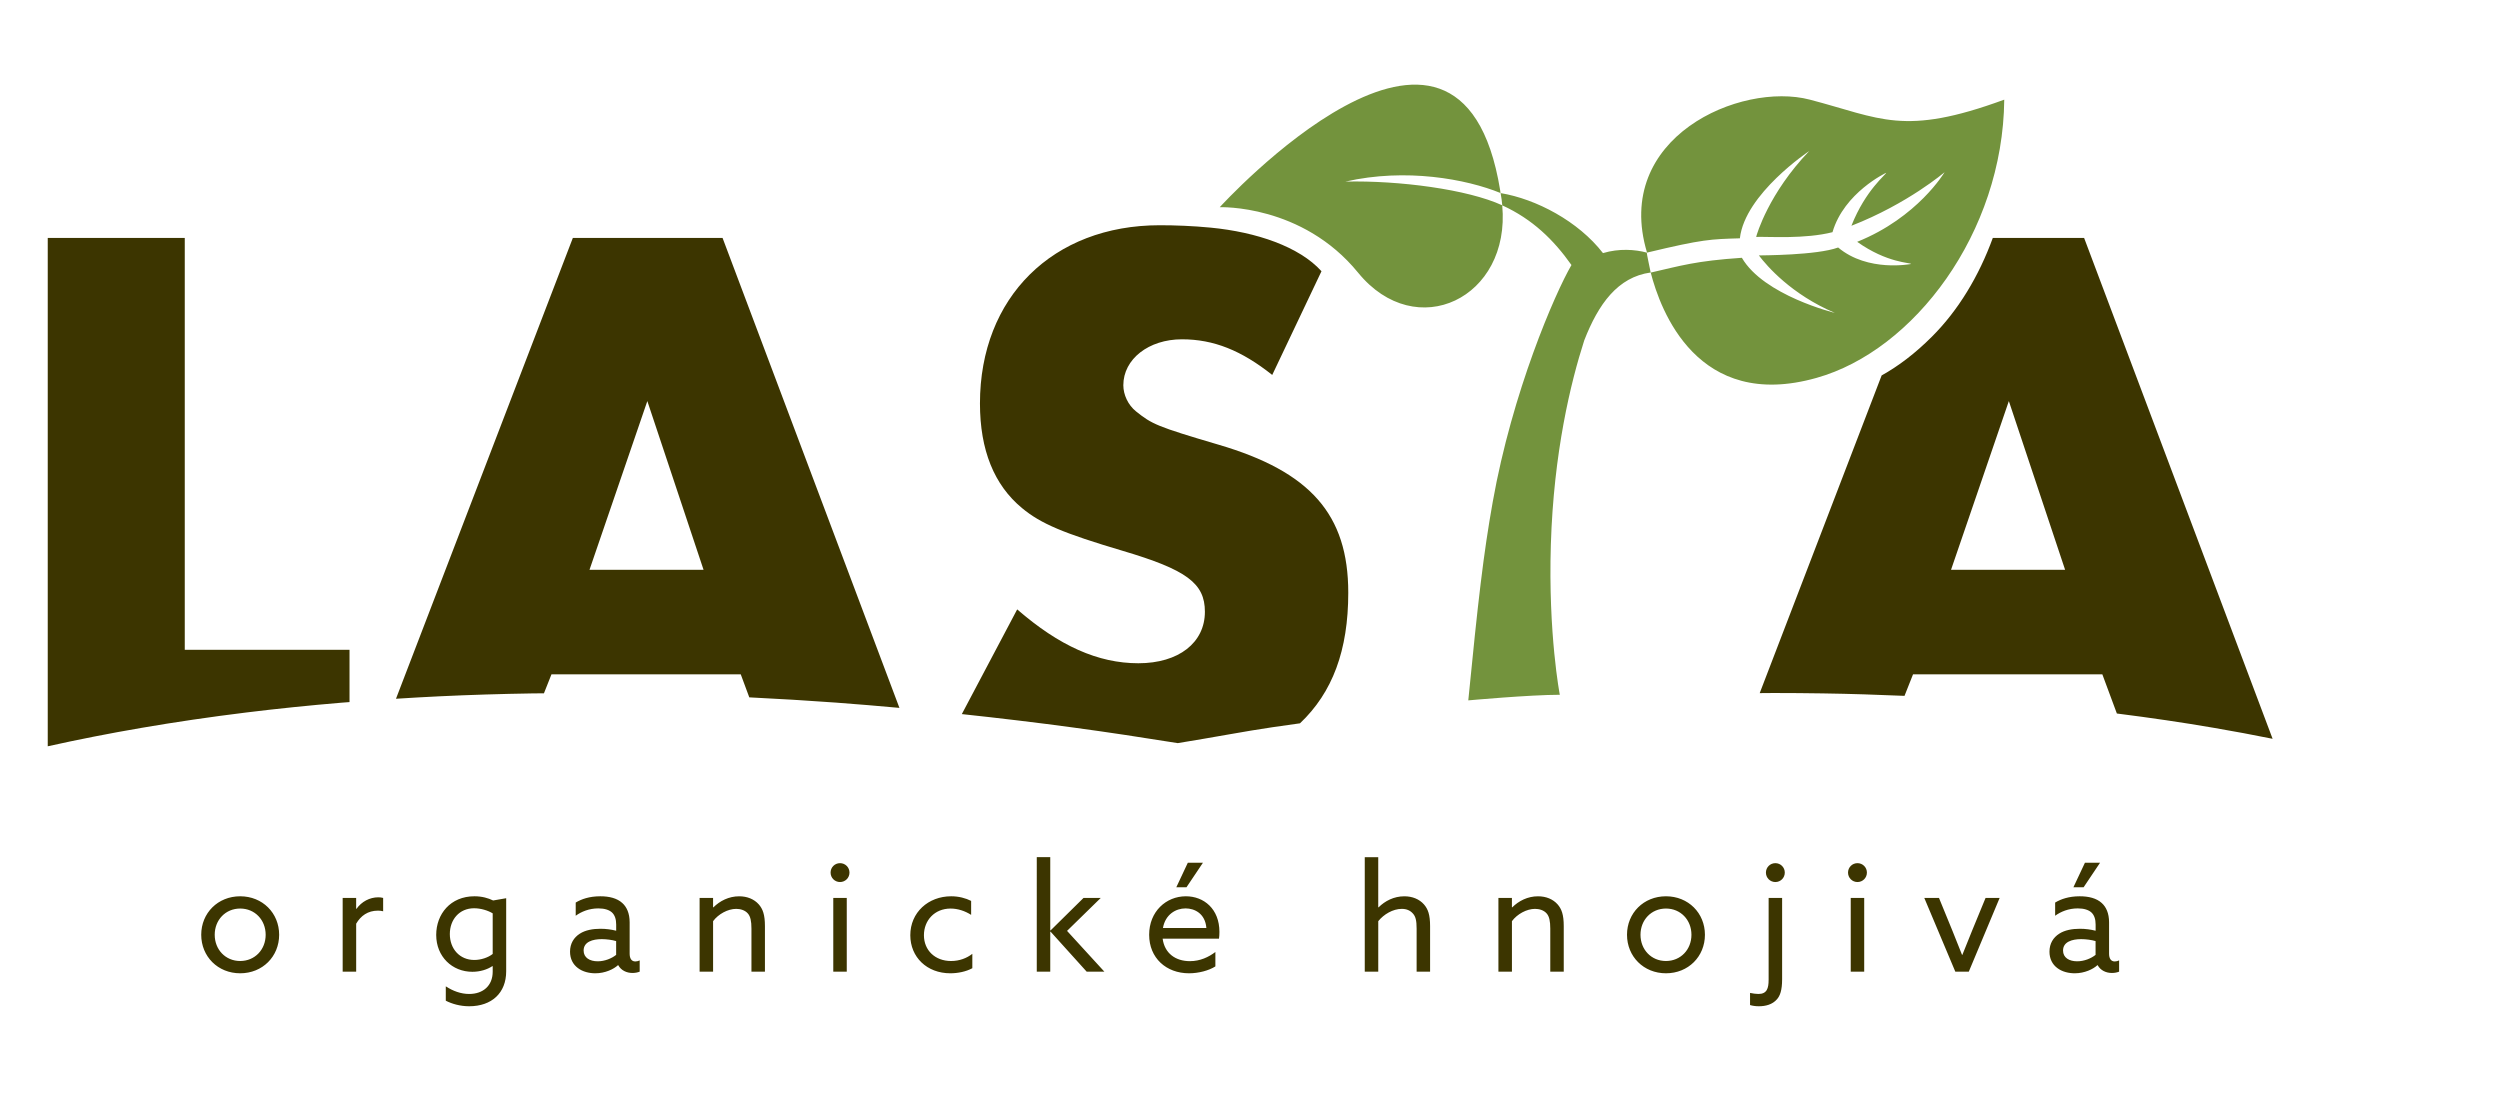 <?xml version="1.0" encoding="utf-8"?>
<!-- Generator: Adobe Illustrator 16.0.0, SVG Export Plug-In . SVG Version: 6.00 Build 0)  -->
<!DOCTYPE svg PUBLIC "-//W3C//DTD SVG 1.1//EN" "http://www.w3.org/Graphics/SVG/1.1/DTD/svg11.dtd">
<svg version="1.1" id="Vrstva_1" xmlns="http://www.w3.org/2000/svg" xmlns:xlink="http://www.w3.org/1999/xlink" x="0px" y="0px"
	 width="158.876px" height="70px" viewBox="0 0 158.876 70" enable-background="new 0 0 158.876 70" xml:space="preserve">
<path fill="#3C3500" d="M21.716,44.655c0.163-0.014,0.333-0.023,0.496-0.037v-3.324H11.742V15.12H3.034v32.307
	c1.915-0.425,3.901-0.818,5.961-1.171c2.141-0.368,4.361-0.695,6.656-0.977C17.616,45.037,19.64,44.829,21.716,44.655 M44.711,36.21
	h-7.248l3.675-10.722L44.711,36.21z M53.126,44.651c1.345,0.1,2.689,0.213,4.033,0.335L45.919,15.12h-9.514l-11.24,29.286
	c0.914-0.058,1.834-0.111,2.769-0.156c1.926-0.091,3.899-0.152,5.912-0.184c0.238-0.004,0.483-0.003,0.722-0.006l0.478-1.205h12.03
	l0.542,1.462C49.455,44.408,51.292,44.517,53.126,44.651z M72.194,26.143c-0.503-0.402-0.806-1.057-0.806-1.661
	c0-1.661,1.611-2.919,3.725-2.919c2.013,0,3.775,0.705,5.738,2.265l3.13-6.591c-1.408-1.561-4.125-2.488-7.043-2.771
	c-1.135-0.109-2.248-0.152-3.235-0.152c-6.795,0-11.426,4.581-11.426,11.325c0,2.97,0.905,5.185,2.667,6.645
	c1.208,1.007,2.668,1.611,6.393,2.718c4.077,1.208,5.235,2.063,5.235,3.876c0,1.963-1.661,3.272-4.228,3.272
	c-2.567,0-5.034-1.108-7.701-3.423l-3.518,6.654c2.361,0.253,4.717,0.533,7.058,0.85c2.235,0.302,4.455,0.64,6.664,0.995
	c2.208-0.355,4.364-0.771,6.002-1.008c1.212-0.176,1.348-0.195,1.766-0.251c2.069-1.957,3.068-4.642,3.068-8.297
	c0-4.983-2.416-7.701-8.255-9.413C73.502,27.1,73.201,26.949,72.194,26.143z M131.238,36.21h-7.249l3.674-10.722L131.238,36.21z
	 M144.425,46.951L132.446,15.12h-5.802c-0.885,2.429-2.192,4.599-3.864,6.27c-1.081,1.083-2.153,1.887-3.201,2.469l-7.749,20.189
	c0.297-0.001,0.596-0.007,0.893-0.007c1.054,0,2.093,0.009,3.125,0.025c1.762,0.027,3.487,0.083,5.184,0.156l0.542-1.367h12.031
	l0.923,2.489c2.121,0.268,4.185,0.57,6.172,0.912C141.969,46.473,143.209,46.706,144.425,46.951z"/>
<path fill="#73933D" d="M104.901,17.317c-0.006-0.048-0.269-1.257-0.247-1.264c-0.74-0.2-1.764-0.275-2.784,0.032
	c-1.568-2.027-4.25-3.439-6.507-3.814c0.054,0.271,0.083,0.527,0.106,0.777c-2.207-1.014-6.549-1.586-9.964-1.508
	c3.837-0.877,7.688-0.159,9.854,0.727c-0.011-0.063-0.011-0.115-0.025-0.187c-2.56-15.688-17.819,1.088-17.819,1.088
	s5.232-0.205,8.792,4.16c3.687,4.521,9.708,1.617,9.16-4.279c1.924,0.882,3.265,2.188,4.4,3.793
	c-1.051,1.804-3.763,8.069-5.005,15.063c-0.593,3.333-0.926,6.242-1.552,12.604c0,0,3.917-0.356,5.816-0.356
	c0,0-0.743-3.844-0.569-9.543c0.18-5.864,1.262-10.309,2.124-12.984C101.579,19.325,102.803,17.607,104.901,17.317 M104.902,17.322
	C104.902,17.322,104.903,17.322,104.902,17.322c0.001-0.002,0-0.003,0-0.005c0,0-0.001,0-0.001,0L104.902,17.322z M127.371,6.333
	c-6.425,2.358-7.832,1.179-12.36-0.002c-4.401-1.151-12.543,2.401-10.341,9.722c3.573-0.858,4.053-0.852,5.9-0.908
	c0.319-2.829,4.408-5.547,4.408-5.547c-2.579,2.69-3.335,5.293-3.373,5.458c0.873-0.023,3.09,0.144,4.851-0.3
	c0.734-2.519,3.41-3.774,3.41-3.774c0.025,0.085-1.307,1.078-2.208,3.366c3.584-1.398,5.921-3.405,5.921-3.405
	s-1.701,2.879-5.555,4.425c1.907,1.359,3.403,1.318,3.425,1.408c0,0-2.742,0.544-4.634-1.047c-1.364,0.5-4.828,0.494-5.037,0.504
	c0.519,0.684,2.064,2.474,4.828,3.652c0,0-4.516-1.104-5.91-3.502c-2.952,0.199-3.893,0.509-5.792,0.94
	c0.608,2.371,2.959,8.832,10.538,6.692C121.628,22.278,127.288,14.805,127.371,6.333z"/>
<path fill="#3C3500" d="M133.46,54.826h-0.961l-0.734,1.562h0.648L133.46,54.826 M132.003,61.091c-0.505,0-0.896-0.228-0.896-0.685
	c0-0.552,0.572-0.724,1.153-0.724c0.295,0,0.657,0.048,0.914,0.124v0.876C132.889,60.91,132.451,61.091,132.003,61.091z
	 M131.851,61.853c0.629,0,1.172-0.266,1.439-0.514h0.018c0.181,0.333,0.534,0.494,0.905,0.494c0.181,0,0.343-0.037,0.457-0.084
	v-0.715c-0.076,0.039-0.181,0.067-0.276,0.067c-0.257,0-0.362-0.209-0.362-0.496v-1.99c0-0.581-0.19-0.98-0.466-1.228
	c-0.333-0.305-0.828-0.428-1.4-0.428c-0.695,0-1.2,0.181-1.561,0.399v0.838c0.352-0.257,0.846-0.467,1.438-0.467
	c0.4,0,0.686,0.095,0.867,0.258c0.181,0.171,0.267,0.429,0.267,0.771v0.39c-0.306-0.077-0.638-0.124-1-0.124
	c-0.486,0-0.963,0.085-1.314,0.314c-0.372,0.238-0.619,0.618-0.619,1.142c0,0.457,0.19,0.809,0.495,1.038
	C131.051,61.758,131.47,61.853,131.851,61.853z M124.261,61.749h0.857l1.961-4.686h-0.895l-0.847,2.058
	c-0.22,0.533-0.419,1.028-0.629,1.562h-0.019c-0.2-0.514-0.391-0.991-0.6-1.505l-0.866-2.115h-0.934L124.261,61.749z
	 M117.615,61.749h0.856v-4.686h-0.856V61.749z M117.443,55.454c0,0.333,0.267,0.6,0.6,0.6c0.333,0,0.6-0.267,0.6-0.6
	c0-0.334-0.267-0.6-0.6-0.6C117.71,54.854,117.443,55.12,117.443,55.454z M112.396,62.271c0,0.533-0.104,0.896-0.647,0.896
	c-0.152,0-0.353-0.028-0.533-0.066v0.771c0.161,0.048,0.342,0.076,0.562,0.076c0.419,0,0.857-0.104,1.152-0.447
	c0.191-0.219,0.324-0.563,0.324-1.268v-5.17h-0.857V62.271z M112.225,55.454c0,0.333,0.267,0.6,0.6,0.6
	c0.333,0,0.599-0.267,0.599-0.6c0-0.334-0.266-0.6-0.599-0.6C112.492,54.854,112.225,55.12,112.225,55.454z M104.254,59.405
	c0-0.942,0.686-1.667,1.619-1.667c0.933,0,1.619,0.725,1.619,1.667c0,0.943-0.687,1.667-1.619,1.667
	C104.94,61.073,104.254,60.348,104.254,59.405z M103.397,59.405c0,1.381,1.057,2.448,2.476,2.448s2.476-1.066,2.476-2.448
	c0-1.38-1.057-2.446-2.476-2.446S103.397,58.025,103.397,59.405z M95.226,61.749h0.858V58.54c0.333-0.448,0.933-0.781,1.466-0.781
	c0.258,0,0.563,0.076,0.752,0.304c0.152,0.182,0.219,0.467,0.219,0.953v2.734h0.856v-2.896c0-0.724-0.133-1.085-0.39-1.38
	c-0.295-0.333-0.732-0.514-1.247-0.514c-0.657,0-1.228,0.294-1.638,0.704l-0.019-0.009v-0.591h-0.858V61.749z M86.732,61.749h0.857
	V58.54c0.352-0.438,0.933-0.781,1.496-0.781c0.295,0,0.533,0.095,0.713,0.304c0.162,0.182,0.229,0.429,0.229,0.953v2.734h0.856
	v-2.896c0-0.724-0.133-1.085-0.391-1.38c-0.295-0.333-0.732-0.514-1.247-0.514c-0.657,0-1.229,0.294-1.638,0.704l-0.019-0.009
	v-3.181h-0.857V61.749z M76.448,54.826h-0.961l-0.733,1.562H75.4L76.448,54.826z M75.343,57.729c0.562,0,1.248,0.314,1.323,1.247
	h-2.761C74.058,58.11,74.725,57.729,75.343,57.729z M77.467,59.654c0.019-0.115,0.028-0.286,0.028-0.429
	c0-1.466-0.99-2.266-2.133-2.266c-1.257,0-2.333,0.971-2.333,2.446c0,1.477,1.085,2.448,2.533,2.448c0.61,0,1.257-0.171,1.676-0.438
	V60.5c-0.429,0.325-0.971,0.582-1.619,0.582c-0.923,0-1.609-0.505-1.733-1.429H77.467z M65.887,61.749h0.857v-2.535l0.02-0.008
	l2.294,2.543h1.124l-2.371-2.591l2.143-2.095h-1.095l-2.095,2.066l-0.02-0.008v-4.648h-0.857V61.749z M61.792,60.616
	c-0.353,0.276-0.819,0.457-1.352,0.457c-1.01,0-1.724-0.676-1.724-1.639c0-0.942,0.676-1.695,1.695-1.695
	c0.457,0,0.915,0.153,1.305,0.401v-0.887c-0.333-0.171-0.781-0.294-1.267-0.294c-1.457,0-2.599,1.028-2.599,2.475
	c0,1.392,1.057,2.419,2.542,2.419c0.476,0,1-0.104,1.4-0.323V60.616z M52.955,61.749h0.857v-4.686h-0.857V61.749z M52.784,55.454
	c0,0.333,0.266,0.6,0.6,0.6c0.334,0,0.601-0.267,0.601-0.6c0-0.334-0.267-0.6-0.601-0.6C53.05,54.854,52.784,55.12,52.784,55.454z
	 M44.461,61.749h0.856V58.54c0.333-0.448,0.934-0.781,1.467-0.781c0.257,0,0.562,0.076,0.752,0.304
	c0.152,0.182,0.219,0.467,0.219,0.953v2.734h0.857v-2.896c0-0.724-0.134-1.085-0.391-1.38c-0.295-0.333-0.733-0.514-1.247-0.514
	c-0.657,0-1.229,0.294-1.638,0.704l-0.02-0.009v-0.591h-0.856V61.749z M37.985,61.091c-0.505,0-0.896-0.228-0.896-0.685
	c0-0.552,0.572-0.724,1.153-0.724c0.295,0,0.657,0.048,0.914,0.124v0.876C38.871,60.91,38.433,61.091,37.985,61.091z M37.833,61.853
	c0.628,0,1.171-0.266,1.438-0.514h0.019c0.181,0.333,0.533,0.494,0.905,0.494c0.181,0,0.342-0.037,0.457-0.084v-0.715
	c-0.077,0.039-0.181,0.067-0.276,0.067c-0.257,0-0.362-0.209-0.362-0.496v-1.99c0-0.581-0.19-0.98-0.467-1.228
	c-0.333-0.305-0.828-0.428-1.399-0.428c-0.695,0-1.2,0.181-1.562,0.399v0.838c0.352-0.257,0.847-0.467,1.438-0.467
	c0.4,0,0.686,0.095,0.867,0.258c0.181,0.171,0.267,0.429,0.267,0.771v0.39c-0.305-0.077-0.639-0.124-1-0.124
	c-0.486,0-0.962,0.085-1.314,0.314c-0.371,0.238-0.619,0.618-0.619,1.142c0,0.457,0.191,0.809,0.496,1.038
	C37.033,61.758,37.452,61.853,37.833,61.853z M28.587,59.358c0-0.914,0.6-1.638,1.543-1.638c0.428,0,0.885,0.143,1.181,0.324v2.58
	c-0.286,0.229-0.743,0.382-1.171,0.382C29.215,61.006,28.587,60.301,28.587,59.358z M28.33,63.595
	c0.391,0.201,0.914,0.353,1.485,0.353c1.438,0,2.353-0.848,2.353-2.219v-4.647l-0.829,0.144c-0.314-0.152-0.705-0.267-1.19-0.267
	c-1.523,0-2.428,1.133-2.428,2.457c0,1.381,1.019,2.342,2.295,2.342c0.495,0,0.952-0.143,1.276-0.362l0.019,0.01v0.343
	c0,0.884-0.6,1.418-1.496,1.418c-0.524,0-1.038-0.19-1.485-0.485V63.595z M21.778,61.749h0.857v-3.048
	c0.295-0.505,0.743-0.829,1.381-0.829c0.105,0,0.219,0.009,0.333,0.039v-0.848c-0.105-0.028-0.209-0.039-0.305-0.039
	c-0.552,0-1.066,0.277-1.39,0.734l-0.02-0.009v-0.687h-0.857V61.749z M13.645,59.405c0-0.942,0.686-1.667,1.619-1.667
	c0.934,0,1.619,0.725,1.619,1.667c0,0.943-0.686,1.667-1.619,1.667C14.331,61.073,13.645,60.348,13.645,59.405z M12.788,59.405
	c0,1.381,1.058,2.448,2.476,2.448c1.419,0,2.476-1.066,2.476-2.448c0-1.38-1.057-2.446-2.476-2.446
	C13.846,56.959,12.788,58.025,12.788,59.405z"/>
</svg>
